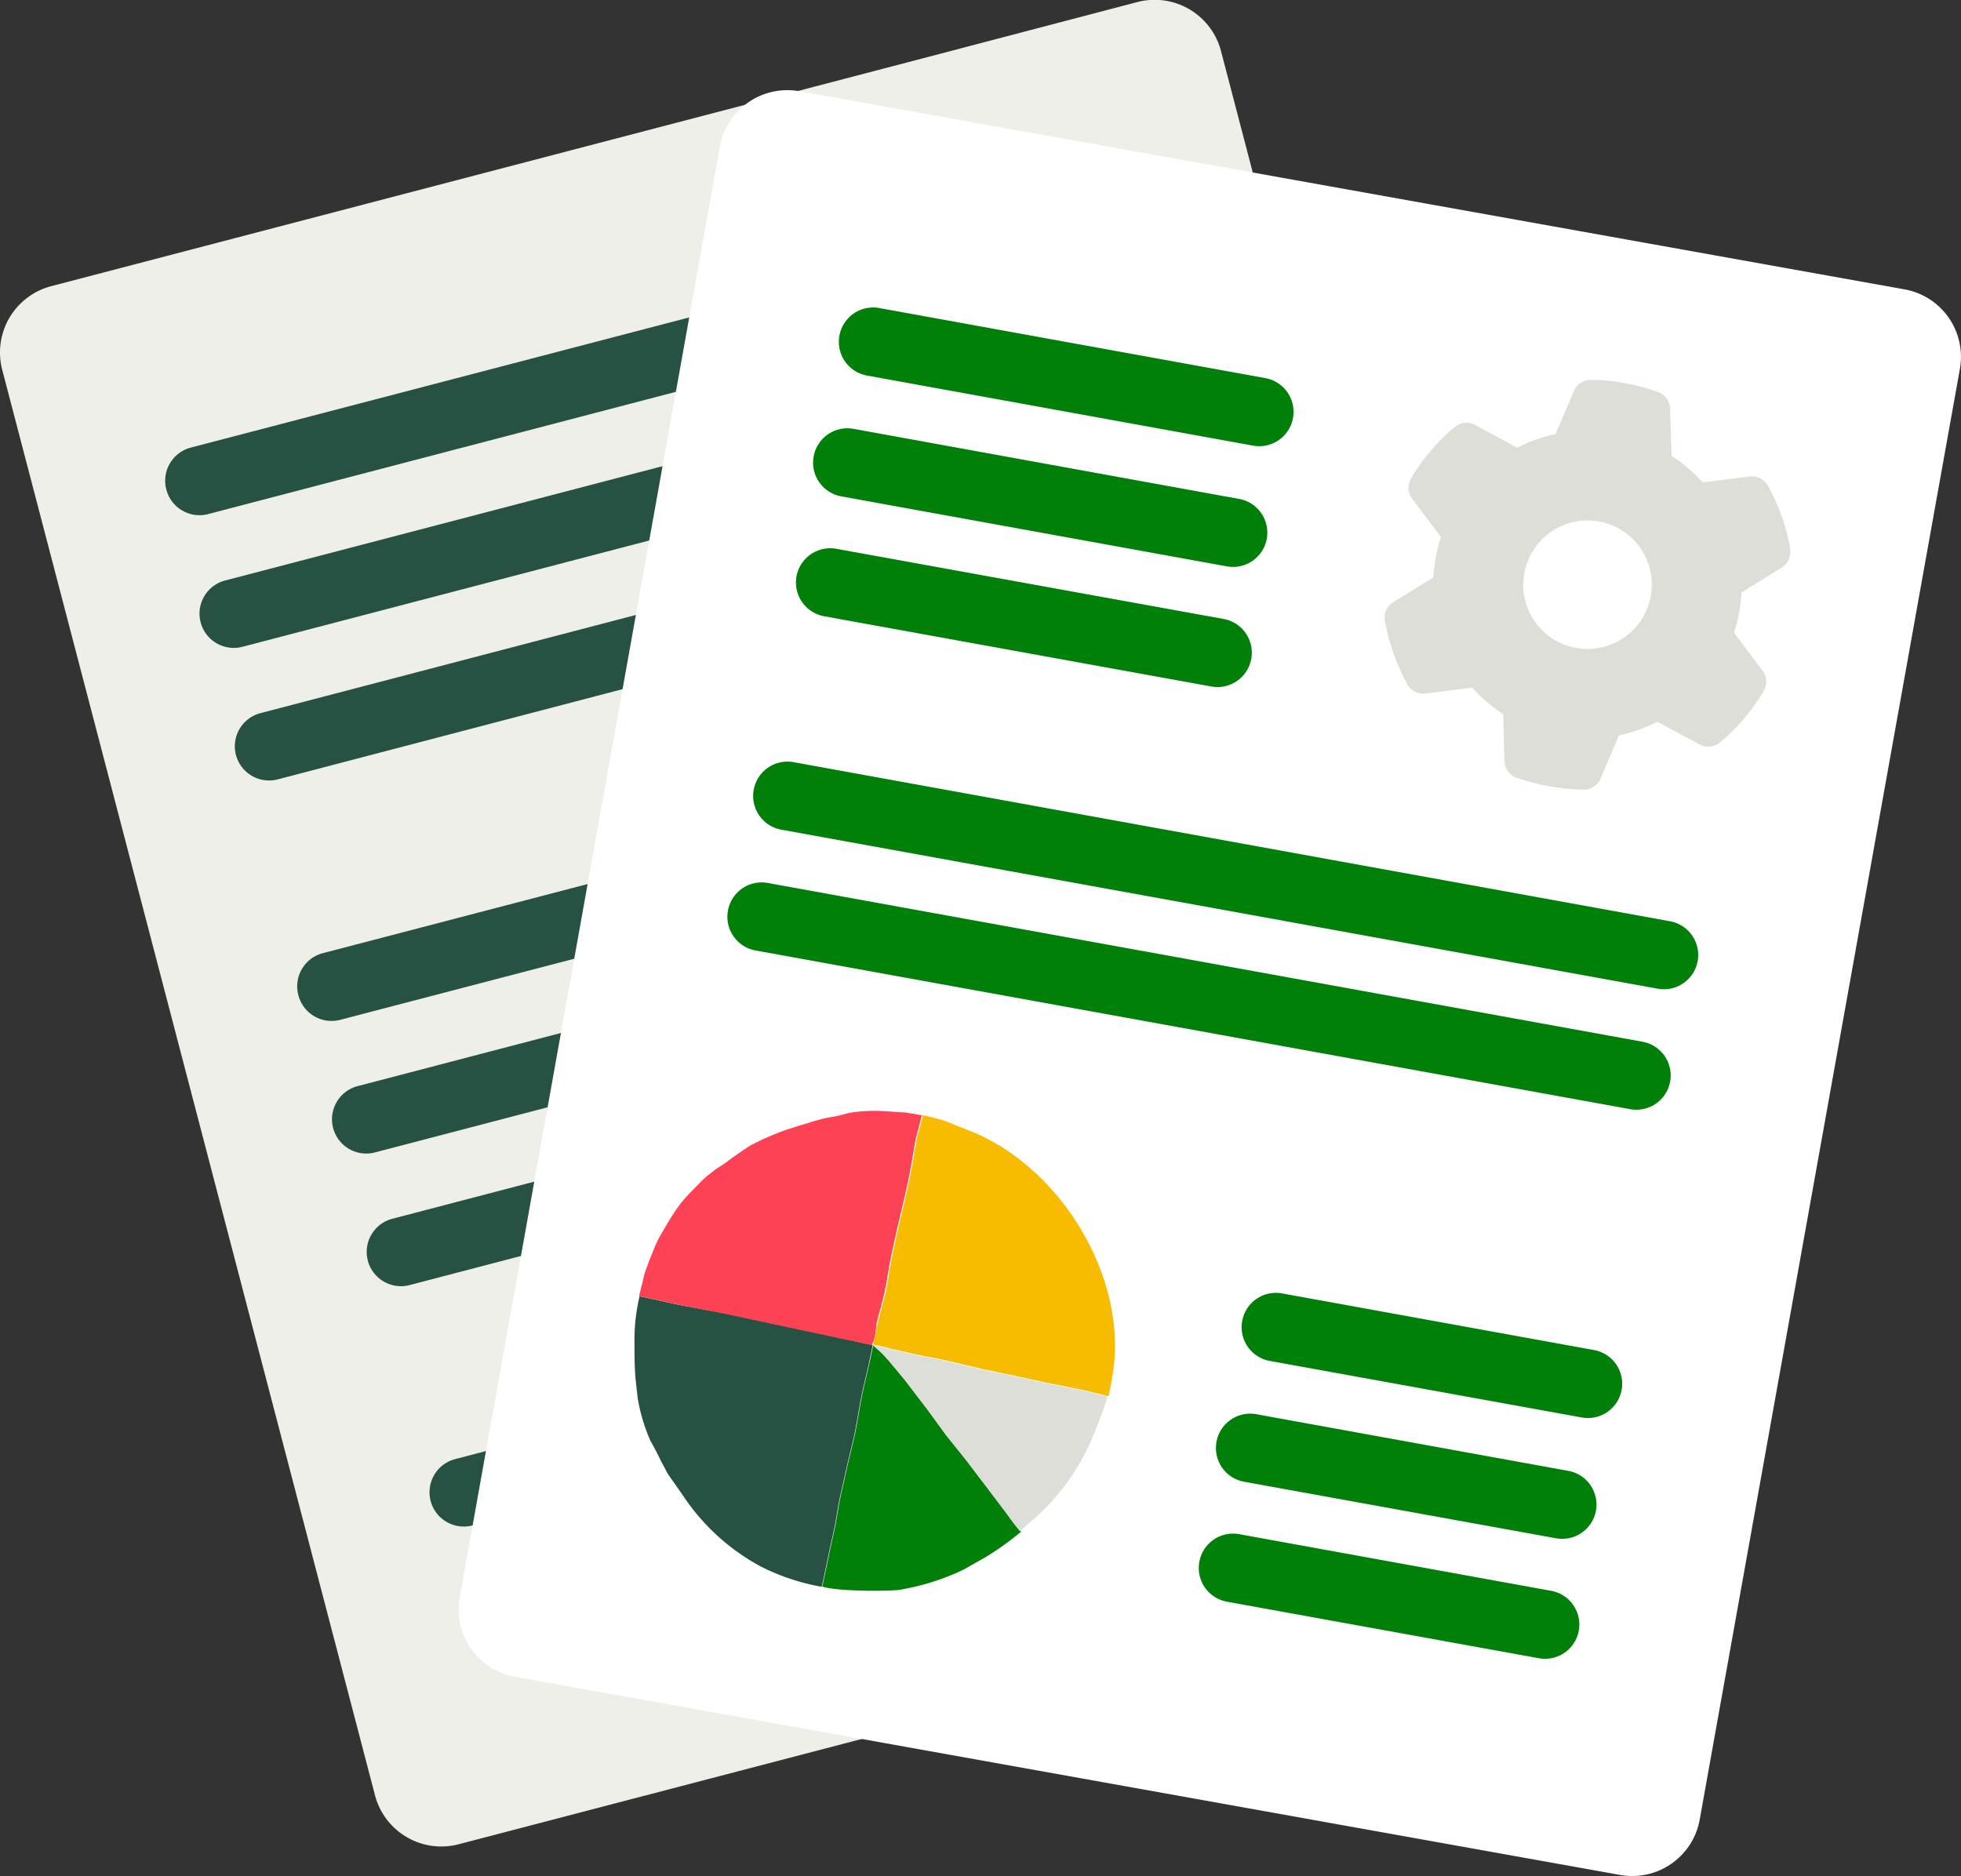 <svg id="Layer_1" data-name="Layer 1" xmlns="http://www.w3.org/2000/svg" viewBox="0 0 228.83 218.95"><rect x="0" y="0" width="228.83" height="218.95" fill="#333333" stroke="none"/><defs><style>.cls-1{fill:#efefe9;}.cls-2{fill:#275243;}.cls-3{fill:#fff;}.cls-4{fill:#008009;}.cls-5{fill:#deded9;}.cls-6{fill:#f7bc00;}.cls-7{fill:#fd4256;}</style></defs><path class="cls-1" d="M10.85,44.92a8,8,0,0,1,5.71-9.76L118.15,8.6,143.31,2a8,8,0,0,1,9.76,5.72l6.83,26.12,36.67,140.29a8,8,0,0,1-5.72,9.76L64.11,217a8,8,0,0,1-9.76-5.71Z" transform="translate(-10.59 -1.76)"/><path class="cls-2" d="M32.84,54,139.27,26.2a4,4,0,0,1,4.88,2.86h0a4,4,0,0,1-2.86,4.88L34.87,61.76A4,4,0,0,1,30,58.9h0A4,4,0,0,1,32.84,54Z" transform="translate(-10.59 -1.76)"/><path class="cls-2" d="M36.89,69.5,143.31,41.68a4,4,0,0,1,4.89,2.86h0a4,4,0,0,1-2.86,4.88L38.91,77.24A4,4,0,0,1,34,74.38h0A4,4,0,0,1,36.89,69.5Z" transform="translate(-10.59 -1.76)"/><path class="cls-2" d="M40.94,85,147.36,57.16A4,4,0,0,1,152.24,60h0a4,4,0,0,1-2.86,4.88L43,92.72a4,4,0,0,1-4.88-2.86h0A4,4,0,0,1,40.94,85Z" transform="translate(-10.59 -1.76)"/><path class="cls-2" d="M48.27,113,154.7,85.21a4,4,0,0,1,4.88,2.86h0A4,4,0,0,1,156.72,93L50.3,120.78a4,4,0,0,1-4.89-2.86h0A4,4,0,0,1,48.27,113Z" transform="translate(-10.59 -1.76)"/><path class="cls-2" d="M52.32,128.52l106.42-27.83a4,4,0,0,1,4.88,2.86h0a4,4,0,0,1-2.85,4.88L54.34,136.26a4,4,0,0,1-4.88-2.86h0A4,4,0,0,1,52.32,128.52Z" transform="translate(-10.59 -1.76)"/><path class="cls-2" d="M56.37,144l106.42-27.83a4,4,0,0,1,4.88,2.86h0a4,4,0,0,1-2.86,4.88L58.39,151.74a4,4,0,0,1-4.88-2.86h0A4,4,0,0,1,56.37,144Z" transform="translate(-10.59 -1.76)"/><path class="cls-2" d="M63.7,172.05l106.42-27.82a4,4,0,0,1,4.89,2.86h0a4,4,0,0,1-2.86,4.88L65.72,179.79a4,4,0,0,1-4.88-2.86h0A4,4,0,0,1,63.7,172.05Z" transform="translate(-10.59 -1.76)"/><path class="cls-2" d="M67.75,187.53l106.42-27.82a4,4,0,0,1,4.88,2.86h0a4,4,0,0,1-2.86,4.88L69.77,195.27a4,4,0,0,1-4.88-2.86h0A4,4,0,0,1,67.75,187.53Z" transform="translate(-10.59 -1.76)"/><path class="cls-3" d="M94.59,18.87a8,8,0,0,1,9.29-6.46L207.23,30.94l25.59,4.59a8,8,0,0,1,6.47,9.29L234.52,71.4,208.93,214.12a8,8,0,0,1-9.29,6.46L70.7,197.46a8,8,0,0,1-6.46-9.29Z" transform="translate(-10.59 -1.76)"/><path class="cls-4" d="M160.19,152.71l36.4,6.61a4,4,0,0,1,3.23,4.65h0a4,4,0,0,1-4.65,3.22l-36.41-6.6a4,4,0,0,1-3.22-4.65h0A4,4,0,0,1,160.19,152.71Z" transform="translate(-10.59 -1.76)"/><path class="cls-4" d="M155.19,180.81l36.4,6.61a4,4,0,0,1,3.23,4.65h0a4,4,0,0,1-4.65,3.22l-36.41-6.6a4,4,0,0,1-3.22-4.65h0A4,4,0,0,1,155.19,180.81Z" transform="translate(-10.59 -1.76)"/><path class="cls-4" d="M157.19,166.81l36.4,6.61a4,4,0,0,1,3.23,4.65h0a4,4,0,0,1-4.65,3.22l-36.41-6.6a4,4,0,0,1-3.22-4.65h0A4,4,0,0,1,157.19,166.81Z" transform="translate(-10.59 -1.76)"/><path class="cls-4" d="M113.19,37.71l45.06,8.18a4,4,0,0,1,3.22,4.65h0a4,4,0,0,1-4.65,3.23l-45.06-8.18a4,4,0,0,1-3.22-4.65h0A4,4,0,0,1,113.19,37.71Z" transform="translate(-10.59 -1.76)"/><path class="cls-4" d="M108.19,65.81,153.38,74a4,4,0,0,1,3.22,4.65h0A4,4,0,0,1,152,81.89l-45.19-8.2A4,4,0,0,1,103.54,69h0A4,4,0,0,1,108.19,65.81Z" transform="translate(-10.59 -1.76)"/><path class="cls-4" d="M110.19,51.81l45,8.18a4,4,0,0,1,3.22,4.65h0a4,4,0,0,1-4.65,3.22l-45-8.17A4,4,0,0,1,105.54,55h0A4,4,0,0,1,110.19,51.81Z" transform="translate(-10.59 -1.76)"/><path class="cls-4" d="M103.19,90.71l102.28,18.57a4,4,0,0,1,3.22,4.65h0a4,4,0,0,1-4.65,3.22L101.76,98.59a4,4,0,0,1-3.22-4.65h0A4,4,0,0,1,103.19,90.71Z" transform="translate(-10.59 -1.76)"/><path class="cls-4" d="M100.19,104.81l102.07,18.53a4,4,0,0,1,3.22,4.65h0a4,4,0,0,1-4.65,3.22L98.76,112.69A4,4,0,0,1,95.54,108h0A4,4,0,0,1,100.19,104.81Z" transform="translate(-10.59 -1.76)"/><path class="cls-5" d="M219.47,65.86a2.13,2.13,0,0,1-1,2.16l-4.67,2.89a17.4,17.4,0,0,1-.28,2.37,16.08,16.08,0,0,1-.59,2.32L216.24,80a2.12,2.12,0,0,1,.17,2.37,22,22,0,0,1-2,2.9l-.57.66a22.47,22.47,0,0,1-2.57,2.5,2.12,2.12,0,0,1-2.37.21L204,86a18.33,18.33,0,0,1-4.49,1.59l-2.13,5a2.11,2.11,0,0,1-2,1.33,24.51,24.51,0,0,1-4-.4,25.17,25.17,0,0,1-3.86-1,2.13,2.13,0,0,1-1.37-2L186,85.11a18.21,18.21,0,0,1-3.62-3.1L177,82.7a2.13,2.13,0,0,1-2.14-1,24,24,0,0,1-1.5-3.26l-.3-.82a23.41,23.41,0,0,1-.87-3.44,2.11,2.11,0,0,1,1-2.15l4.67-2.9a17.73,17.73,0,0,1,.28-2.38,16.29,16.29,0,0,1,.59-2.31L175.4,60a2.14,2.14,0,0,1-.17-2.38,23.49,23.49,0,0,1,2-2.89l.58-.66a21.66,21.66,0,0,1,2.57-2.5,2.12,2.12,0,0,1,2.37-.21L187.62,54a18.3,18.3,0,0,1,4.49-1.58l2.13-5a2.11,2.11,0,0,1,2-1.33,22.43,22.43,0,0,1,4,.39,24.08,24.08,0,0,1,3.86,1.05,2.11,2.11,0,0,1,1.37,1.95l.18,5.48a17.93,17.93,0,0,1,3.62,3.1l5.44-.68a2.13,2.13,0,0,1,2.14,1,24,24,0,0,1,1.5,3.26l.3.82a23.41,23.41,0,0,1,.87,3.44Zm-25,11.51a7.5,7.5,0,0,0,8.74-6,7.48,7.48,0,0,0-6-8.74,7.5,7.5,0,0,0-8.74,6,7.48,7.48,0,0,0,6,8.74Z" transform="translate(-10.59 -1.76)"/><path class="cls-2" d="M112.06,160.49l.37-1.76-4-.86-6.33-1.35-6.54-1.4L89.61,154l-4-.87-.39-.08a22,22,0,0,0-.59,5.48c0,1.41,0,2.85.13,4.23.09.8.17,1.6.28,2.4a20.7,20.7,0,0,0,1.46,4.77c.37.65,1,1.85,1.2,2.31.16.29.47.87.66,1.24a5.27,5.27,0,0,0,.4.64l1.46,2.08a25.27,25.27,0,0,0,9.14,8.38,25.59,25.59,0,0,0,7.1,2.37l.15-.59.77-3.66.64-2.93s.41-2.42.49-2.83l.89-4,.84-3.52c.18-.73.73-4.08.89-4.83S112,160.88,112.06,160.49Z" transform="translate(-10.59 -1.76)"/><path class="cls-4" d="M128.89,179.47l-1-1.37-2-2.64-2.54-3.34-2.25-2.8-2.23-3.06-2.61-3.41-1.84-2.22-.81-.89-1.12-1-.37,1.76c-.08.39-.77,3.31-.93,4.06s-.71,4.1-.89,4.83l-.84,3.52-.89,4c-.08.41-.49,2.83-.49,2.83l-.64,2.93-.77,3.66-.15.59c2,.64,8.14.52,8.92.4a27.72,27.72,0,0,0,7.58-2.37l2.53-1.43a33.23,33.23,0,0,0,3.69-2.59l.5-.41Z" transform="translate(-10.59 -1.76)"/><path class="cls-5" d="M136.7,164l-3.55-.7-3.76-.81-4.12-.87-2.13-.5s-3.35-.8-4.16-.92-4-.86-4-.86l-2.29-.54-.29-.07,1.12,1,.81.89,1.84,2.22,2.61,3.41,2.23,3.06,2.25,2.8,2.54,3.34,2,2.64,1,1.37.79,1c.69-.57,1-.91,1.75-1.51a26.52,26.52,0,0,0,7.15-10.47c.38-1,.81-2,1.12-3a7.1,7.1,0,0,0,.2-.76Z" transform="translate(-10.59 -1.76)"/><path class="cls-6" d="M140,164.47c.19-.94.39-1.89.51-2.84,1.47-10.91-5.9-23-15.77-27.49,0,0-1.81-.74-2.28-.91l-1.34-.55-.58-.2-1.77-.47-.49-.09-.19.76-.55,2.11-.44,2.59c-.79,4.59-2.19,9-2.87,13.63-.26,1.8-.85,3.54-1.25,5.31-.14.61-.21,1.24-.37,1.85l-.14.53v0l.29.07.08,0h.07l2.14.51s3.16.74,4,.86,4.16.92,4.16.92l2.13.5,4.12.87,3.76.81,3.55.7,3.2.77h0C139.93,164.67,140,164.57,140,164.47Z" transform="translate(-10.59 -1.76)"/><path class="cls-7" d="M112.58,158.17c0-.15.07-.31.1-.46s.06-.31.09-.46a2,2,0,0,0,0-.24l.09-.46c0-.08,0-.15,0-.23q.15-.66.33-1.32l.09-.33c.2-.77.41-1.54.58-2.32,0-.22.1-.44.14-.67s.08-.44.11-.67.09-.57.14-.86c.14-.86.31-1.71.49-2.56.56-2.7,1.27-5.36,1.83-8.06.15-.72.28-1.43.41-2.15l.44-2.59.55-2.11.19-.76-2-.34-.25,0c-.38,0-1.47-.11-2.31-.15a18.53,18.53,0,0,0-3.57.16c-.78.12-1.52.41-2.3.51a17.24,17.24,0,0,0-2.75.7c-.76.21-2,.61-2.28.7-.63.19-1.6.57-2.34.89s-1.82.84-2.2,1.06-2,1.32-2.61,1.8-1.12.72-1.65,1.13a15,15,0,0,0-1.49,1.26c-.67.71-1.44,1.44-2.07,2.18-.2.23-.39.47-.56.71-.8,1.09-1.45,2.27-2.14,3.42a17.71,17.71,0,0,0-1,2.22c-.26.63-.33.83-.64,1.66s-.35,1.31-.56,2.08c-.1.38-.19.75-.28,1.12l.39.08,4,.87,5.93,1.17,6.54,1.4,6.33,1.35,4,.86,0-.12Z" transform="translate(-10.59 -1.76)"/></svg>